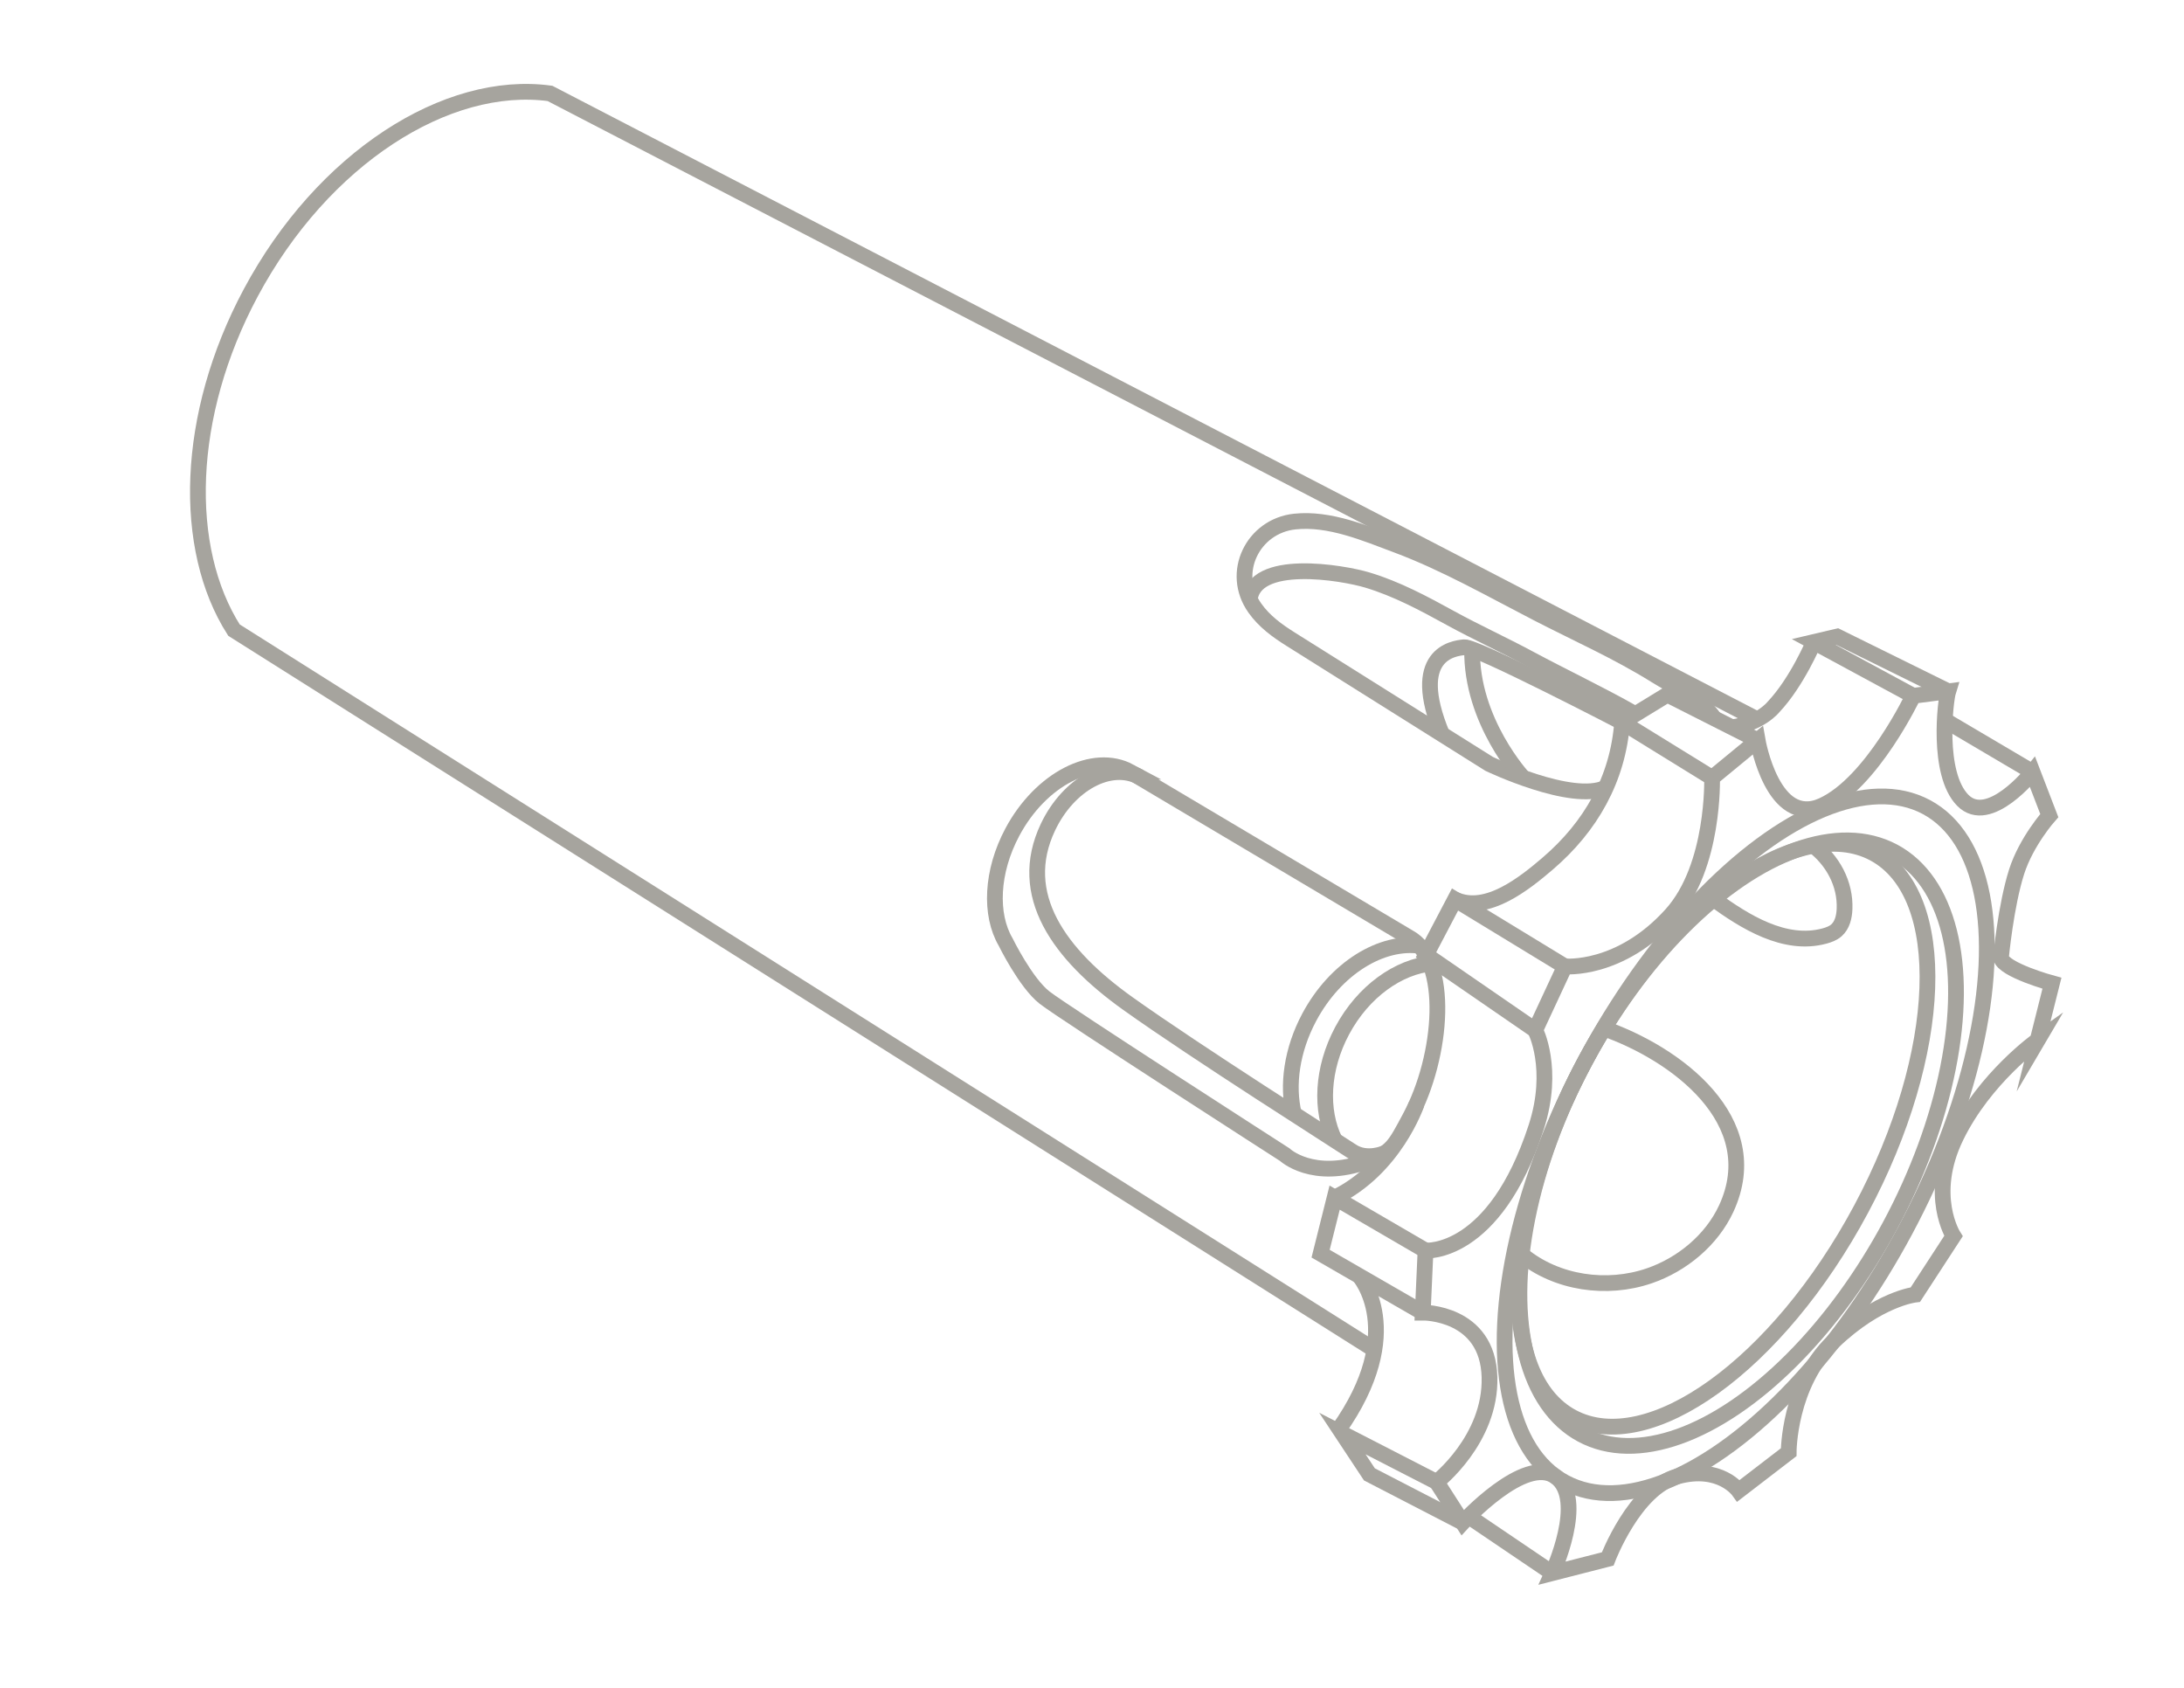 <?xml version="1.0" encoding="UTF-8"?>
<svg xmlns="http://www.w3.org/2000/svg" id="Layer_1" version="1.1" viewBox="0 0 792 612">
  <!-- Generator: Adobe Illustrator 29.4.0, SVG Export Plug-In . SVG Version: 2.1.0 Build 152)  -->
  <defs>
    <style>
      .st0 {
        fill: none;
        stroke: #a6a49e;
        stroke-miterlimit: 10;
        stroke-width: 5.71px;
      }
    </style>
  </defs>
  <path class="st0" d="M637.24,260.85L199.44,33.87c-37.42-5.1-82.42,23.54-108.52,72.32-23.78,44.44-24.96,92.66-6.07,122.29l413.71,261.03"/>
  <path class="st0" d="M413.42,281.8c-10.7-5.72-25.88,2.27-33.4,18.13-11.6,24.47,3.99,46.12,29.02,63.97,25.03,17.85,75.47,49.74,81.08,53.48,5.61,3.74,12.17.66,12.17.66"/>
  <path class="st0" d="M409.74,279.79c-13.26-7.1-32.34,2.7-42.6,21.89-7.7,14.39-8.26,29.97-2.47,39.86,0,0,7.24,14.79,14.12,20.18,6.88,5.39,87.09,56.93,87.09,56.93,0,0,10.11,9.59,29.84,2.47,9.06-3.27,10.03-5.54,15.67-16.08,11.8-22.05,14.65-57.07-.59-65.22l-101.08-60.03Z"/>
  <path class="st0" d="M484.06,413.47c-5.32-10.76-4.74-25.92,2.66-39.75,7.62-14.25,20.44-23.26,32.68-24.39"/>
  <path class="st0" d="M469.21,403.92c-2.52-10.33-.81-23.15,5.6-35.12,9.51-17.78,26.33-27.99,40.51-25.79"/>
  <ellipse class="st0" cx="633.08" cy="415.12" rx="138.88" ry="65.66" transform="translate(-31.63 777.44) rotate(-61.85)"/>
  <path class="st0" d="M738.92,377.2l5.19-20.68s-17.51-4.78-18.5-9.27c0,0,1.78-18.93,5.69-31.16,3.54-11.06,11.85-20.36,11.85-20.36l-6.07-15.79s-15.8,19.95-25.32,10.23-6.27-36.28-5.26-39.5l-12.69,1.62s-14.94,31.56-32.93,39.78c-17.99,8.22-23.5-23.63-23.5-23.63l-16.52,13.6s.97,32.1-14.73,49.53c-18.7,20.76-38.66,18.84-38.66,18.84l-10.74,23.08s7.27,13.97.35,35.25c-15.18,46.72-40.13,44.7-40.13,44.7l-1.01,22.5s23.59-.26,24.21,23.43c.59,22.63-19.17,38-19.17,38l9.43,14.7s22.63-24.79,33.77-16.6c11.14,8.19-1.22,34.92-1.22,34.92l20.05-5.13s9.74-25.69,25.25-29.91c15.51-4.22,22.22,5.17,22.22,5.17l18.16-13.96s-.06-24.57,16.21-40.13c16.27-15.56,29.75-17.03,29.75-17.03l13.8-21.2s-9.43-14.7.93-36.02c10.36-21.31,29.6-35,29.6-35Z"/>
  <polyline class="st0" points="706.5 250.67 666.23 230.8 657.76 232.79 693.81 252.29"/>
  <line class="st0" x1="705.26" y1="261.15" x2="737.09" y2="279.93"/>
  <path class="st0" d="M657.76,232.79s-6.09,14.54-14.65,23.58c0,0-4.78,6-15.05,7.34"/>
  <polyline class="st0" points="620.86 282.03 588.24 261.9 604.64 251.87 637.38 268.43"/>
  <polyline class="st0" points="567.46 350.4 527.65 326.15 517.11 346.22 556.73 373.49"/>
  <path class="st0" d="M527.65,326.15c11.5,5.25,25.36-5.97,33.62-13.04,15.6-13.36,25.45-30.63,26.98-51.22"/>
  <polyline class="st0" points="516.95 453.44 483.99 434.25 478.9 454.57 515.93 475.94"/>
  <path class="st0" d="M513.68,400.39s-7.93,23.37-29.69,33.86"/>
  <path class="st0" d="M581.06,372.71c26.55,9.09,59.69,33.64,44.94,65.51-5.3,11.45-16.05,20.31-27.91,24.38-15.35,5.27-33.59,2.72-46.23-7.7"/>
  <path class="st0" d="M621.45,326.01c11.2,8.13,25.69,17.28,40.12,13.4,1.57-.42,3.14-.99,4.36-2.05,2.14-1.86,2.85-4.88,2.97-7.72.4-9.23-4.33-17.8-11.62-23.27"/>
  <ellipse class="st0" cx="630.17" cy="414.53" rx="119.88" ry="62.82" transform="translate(-32.64 774.56) rotate(-61.85)"/>
  <ellipse class="st0" cx="624.86" cy="411.66" rx="115.9" ry="56.78" transform="translate(-32.92 768.37) rotate(-61.85)"/>
  <path class="st0" d="M582.3,285.61c-12.3,5.73-42.31-8.65-42.31-8.65,0,0-71.85-45.13-71.97-45.2-4.92-3.09-9.54-6.45-12.95-11.26-9.08-12.79-.74-29.77,14.48-31.39,12.56-1.34,25.61,4.26,37.12,8.57,17.54,6.58,34.22,16.12,50.86,24.7,14.49,7.47,29.1,13.92,42.93,22.55,6.53,4.07,16.84,8.86,21.21,15.55"/>
  <path class="st0" d="M453.15,217.85c1.17-15.84,33.79-10.21,42.71-7.53,10.61,3.19,20.37,8.43,30.03,13.74,9.33,5.13,19.18,9.61,28.63,14.69,12.06,6.48,26,13.1,37.9,19.87"/>
  <path class="st0" d="M588.24,261.9s-53.04-27.57-57.21-27.21c-4.17.37-20.04,2.6-8.11,31.54"/>
  <path class="st0" d="M552.39,282.03s-19.01-20.48-18.54-46.59"/>
  <polyline class="st0" points="520.97 537.36 486.81 519.8 496.6 534.6 530.39 552.07"/>
  <path class="st0" d="M492.89,462.64s17.86,20.1-7.57,55.89"/>
  <line class="st0" x1="532.57" y1="549.83" x2="562.95" y2="570.39"/>
</svg>
